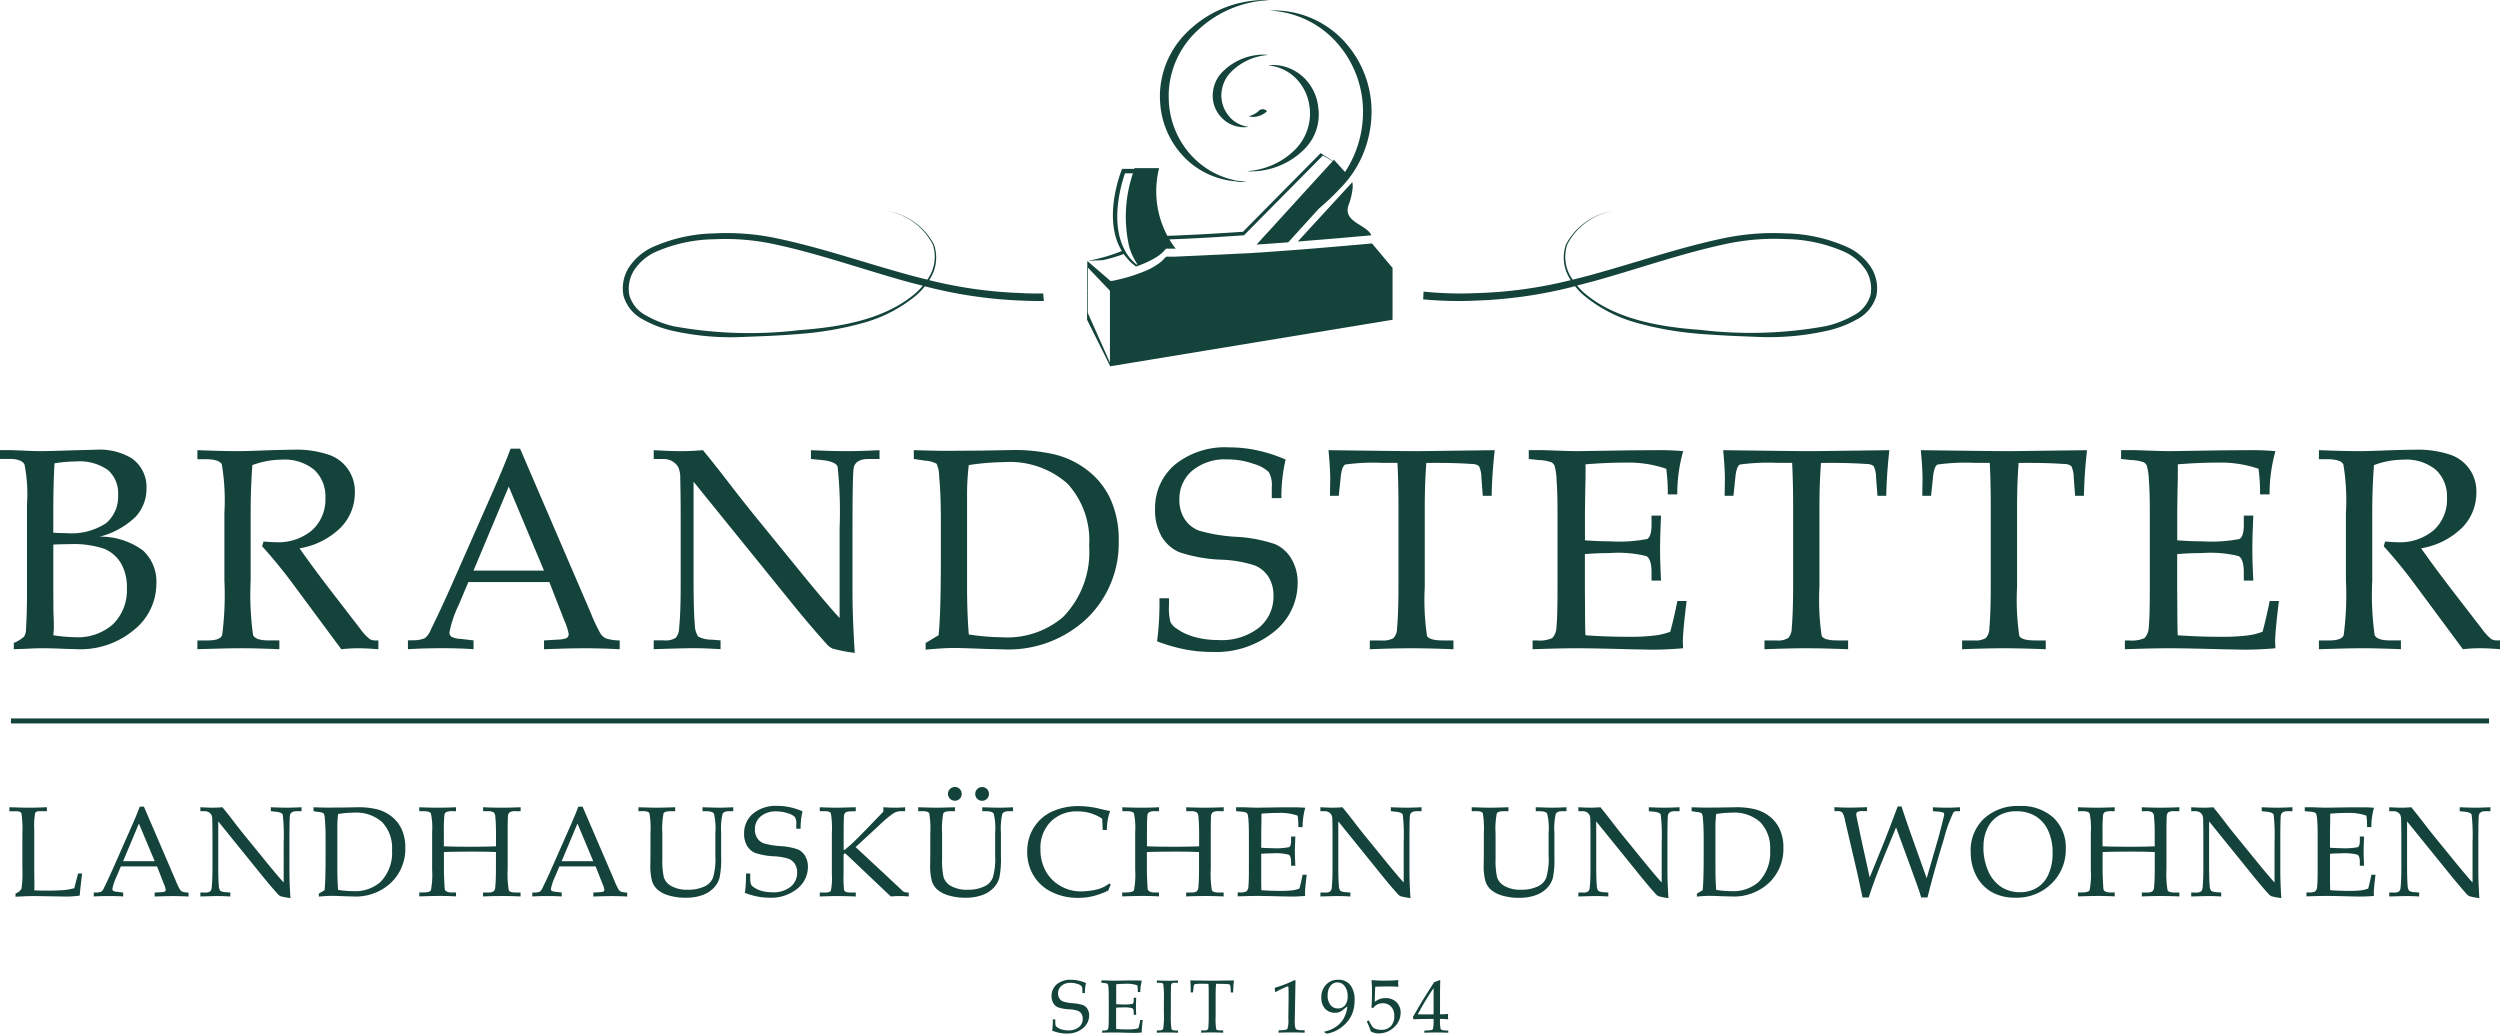<svg xmlns="http://www.w3.org/2000/svg" xmlns:xlink="http://www.w3.org/1999/xlink" width="145.058" height="59.974" viewBox="0 0 145.058 59.974">
  <defs>
    <clipPath id="clip-path">
      <rect id="Rechteck_1973" data-name="Rechteck 1973" width="145.058" height="59.974" fill="#13433a"/>
    </clipPath>
  </defs>
  <g id="Gruppe_3463" data-name="Gruppe 3463" transform="translate(0 0)">
    <g id="Gruppe_3446" data-name="Gruppe 3446" transform="translate(0 0)" clip-path="url(#clip-path)">
      <path id="Pfad_25556" data-name="Pfad 25556" d="M2.2,69.32q.356.019.695.018.684,0,1.07-.036a3.864,3.864,0,0,0,.556-.105l.219-.855h.236q-.09.687-.142,1.285a5.742,5.742,0,0,1-.895.054L2.2,69.652q-.35,0-1.088.04V69.5a.593.593,0,0,0,.344-.272,6.307,6.307,0,0,0,.052-1.153v-2a6.686,6.686,0,0,0-.052-1.216c-.036-.084-.134-.126-.3-.126h-.4V64.5q.866.026,1.15.026c.252,0,.595-.009,1.026-.026v.229H2.492c-.129,0-.21.038-.244.111a4.1,4.1,0,0,0-.051.922V68.08l.011,1.025Z" transform="translate(-0.21 -17.661)" fill="#13433a"/>
      <path id="Pfad_25557" data-name="Pfad 25557" d="M11.162,67.916h-2.1l-.247.586a2.994,2.994,0,0,0-.244.713.144.144,0,0,0,.046.12.544.544,0,0,0,.231.058l.349.04v.229q-.35-.025-.786-.025-.524,0-.921.025v-.229l.11,0a.781.781,0,0,0,.329-.052.537.537,0,0,0,.158-.224q.258-.524.527-1.131l1-2.266q.4-.9.545-1.31H10.4l1.841,4.281a4.169,4.169,0,0,0,.247.526.372.372,0,0,0,.142.127,1.177,1.177,0,0,0,.359.052v.229q-.473-.025-.9-.025-.4,0-1.066.025v-.229l.361-.021a.64.64,0,0,0,.229-.041.12.12,0,0,0,.054-.1,1.457,1.457,0,0,0-.109-.342Zm-1.969-.3h1.833l-.916-2.186Z" transform="translate(-2.05 -17.646)" fill="#13433a"/>
      <path id="Pfad_25558" data-name="Pfad 25558" d="M17.047,65.321v2.514q0,.859.032,1.2a.575.575,0,0,0,.086.314.715.715,0,0,0,.349.082l.234.018v.229q-.4-.025-.718-.025-.222,0-1.02.025v-.229h.261a.5.5,0,0,0,.309-.065.4.4,0,0,0,.091-.259q.04-.4.041-1.088V66.228q0-.51-.012-1.008a.631.631,0,0,0-.056-.289.483.483,0,0,0-.144-.14.489.489,0,0,0-.266-.062H16.01V64.5q.462.025.705.025.263,0,.575-.025.361.44.678.857t.66.839l1.245,1.528q.673.821.971,1.142V66.53a10.965,10.965,0,0,0-.053-1.6q-.052-.136-.42-.173l-.273-.026V64.5q.586.025.91.025t.873-.025v.229H21.6c-.226,0-.355.076-.389.227q-.034.149-.033,1.593v1.641q0,.662.058,1.582a4.089,4.089,0,0,1-.574-.11.468.468,0,0,1-.153-.115q-.4-.448-.847-.993Z" transform="translate(-4.384 -17.661)" fill="#13433a"/>
      <path id="Pfad_25559" data-name="Pfad 25559" d="M25.692,69.312q.059-.563.058-1.972V66.285c0-.431-.014-.8-.044-1.117a.737.737,0,0,0-.067-.316.7.7,0,0,0-.3-.081l-.29-.044V64.5c.4.012.669.019.807.019l.979-.007.8-.015a4.644,4.644,0,0,1,.986.094,2.256,2.256,0,0,1,.916.41,2.006,2.006,0,0,1,.626.77,2.528,2.528,0,0,1,.214,1.072,2.714,2.714,0,0,1-.828,2.033,2.971,2.971,0,0,1-2.163.8l-.447-.011q-.658-.026-.833-.026c-.2,0-.446.015-.749.044v-.174Zm.786-.018a5.975,5.975,0,0,0,.866.073,2.239,2.239,0,0,0,1.582-.524,2.417,2.417,0,0,0,.68-1.855,2.171,2.171,0,0,0-.566-1.619,2.268,2.268,0,0,0-1.657-.557,6.323,6.323,0,0,0-.906.077,6.447,6.447,0,0,0-.044.792v2.38c0,.439.015.85.044,1.233" transform="translate(-6.859 -17.659)" fill="#13433a"/>
      <path id="Pfad_25560" data-name="Pfad 25560" d="M34.931,67.1v1.016c0,.176.006.381.018.617.015.33.027.513.036.548a.21.21,0,0,0,.106.107.587.587,0,0,0,.295.055h.247v.229q-.473-.025-.913-.025t-1.219.025v-.229h.225q.382,0,.451-.129a4.836,4.836,0,0,0,.07-1.184V65.941a4.063,4.063,0,0,0-.071-1.082q-.071-.13-.406-.129H33.5V64.5q.6.025,1.116.025t1.015-.025v.229h-.156a.926.926,0,0,0-.418.055.24.24,0,0,0-.1.178,9.245,9.245,0,0,0-.03.973v.831q.648.026,1.648.025.846,0,1.378-.025v-.71c0-.416-.015-.764-.044-1.046a.3.3,0,0,0-.1-.215.607.607,0,0,0-.342-.065h-.262V64.5q.557.025,1.055.025.538,0,1.121-.025v.229h-.277a.666.666,0,0,0-.358.062.317.317,0,0,0-.1.227q-.016.166-.016,1.043v2.012a5.828,5.828,0,0,0,.063,1.245q.064.13.4.129h.284v.229q-.5-.025-1.037-.025-.611,0-1.139.025v-.229h.251a.652.652,0,0,0,.357-.063.343.343,0,0,0,.1-.239q.039-.376.04-1.093V67.1q-.513-.025-1.309-.025-1.135,0-1.717.025" transform="translate(-9.173 -17.661)" fill="#13433a"/>
      <path id="Pfad_25561" data-name="Pfad 25561" d="M46.2,67.916h-2.1l-.247.586a2.994,2.994,0,0,0-.244.713.144.144,0,0,0,.046.12.544.544,0,0,0,.231.058l.349.04v.229q-.35-.025-.786-.025-.524,0-.921.025v-.229l.11,0a.781.781,0,0,0,.329-.052.537.537,0,0,0,.158-.224q.258-.524.527-1.131l1-2.266q.4-.9.545-1.31h.248l1.841,4.281a4.169,4.169,0,0,0,.247.526.372.372,0,0,0,.142.127,1.177,1.177,0,0,0,.359.052v.229q-.473-.025-.9-.025-.4,0-1.066.025v-.229l.361-.021a.641.641,0,0,0,.229-.041.12.12,0,0,0,.054-.1,1.457,1.457,0,0,0-.109-.342Zm-1.969-.3h1.833l-.916-2.186Z" transform="translate(-11.642 -17.646)" fill="#13433a"/>
      <path id="Pfad_25562" data-name="Pfad 25562" d="M51.013,64.73V64.5q.746.025,1.084.025.356,0,1.048-.025v.229h-.266c-.228,0-.365.044-.411.131a4.887,4.887,0,0,0-.069,1.185v1.426a4.676,4.676,0,0,0,.085,1.088.893.893,0,0,0,.442.516,1.851,1.851,0,0,0,.953.211,2.176,2.176,0,0,0,1.037-.225.93.93,0,0,0,.426-.486,3.839,3.839,0,0,0,.134-1.25V65.956a3.5,3.5,0,0,0-.085-1.089q-.086-.136-.471-.137h-.189V64.5q.754.025.958.025c.221,0,.5-.009.824-.025v.229h-.248q-.29,0-.371.155a3.7,3.7,0,0,0-.083,1.086v1.364a5.47,5.47,0,0,1-.093,1.261,1.41,1.41,0,0,1-.338.587,1.7,1.7,0,0,1-.655.415,2.756,2.756,0,0,1-.962.153,3.314,3.314,0,0,1-1-.136,1.7,1.7,0,0,1-.646-.337,1.152,1.152,0,0,1-.314-.489,3.5,3.5,0,0,1-.1-.984l.007-.691V66a5.261,5.261,0,0,0-.06-1.15c-.04-.082-.168-.124-.384-.124Z" transform="translate(-13.968 -17.661)" fill="#13433a"/>
      <path id="Pfad_25563" data-name="Pfad 25563" d="M62.84,64.717a4.147,4.147,0,0,0-.109,1H62.48V65.43a.686.686,0,0,0-.076-.386.934.934,0,0,0-.4-.217,2.028,2.028,0,0,0-.678-.114,1.335,1.335,0,0,0-.915.294.964.964,0,0,0-.333.756.887.887,0,0,0,.137.5.77.77,0,0,0,.367.3,4.341,4.341,0,0,0,.98.163,3.7,3.7,0,0,1,1.013.193.936.936,0,0,1,.422.386,1.205,1.205,0,0,1,.158.629,1.612,1.612,0,0,1-.611,1.259,2.408,2.408,0,0,1-1.63.528,3.581,3.581,0,0,1-.7-.071,4.393,4.393,0,0,1-.715-.209,7.483,7.483,0,0,0,.062-1.121h.248V68.5a1.507,1.507,0,0,0,.036.436.485.485,0,0,0,.171.179,1.484,1.484,0,0,0,.477.216,2.269,2.269,0,0,0,.6.075,1.577,1.577,0,0,0,1.062-.323,1.041,1.041,0,0,0,.375-.823.914.914,0,0,0-.127-.493.77.77,0,0,0-.357-.3,3.126,3.126,0,0,0-.848-.149,3.968,3.968,0,0,1-1.116-.2,1,1,0,0,1-.462-.413,1.351,1.351,0,0,1-.168-.7,1.474,1.474,0,0,1,.513-1.16,2.071,2.071,0,0,1,1.418-.452,3.523,3.523,0,0,1,.73.078,3.915,3.915,0,0,1,.733.238" transform="translate(-16.277 -17.633)" fill="#13433a"/>
      <path id="Pfad_25564" data-name="Pfad 25564" d="M67.578,66.811l2.481,2.31.225.214a.357.357,0,0,0,.14.092.929.929,0,0,0,.235.021v.229c-.2-.017-.373-.025-.524-.025s-.33.009-.516.025L67.113,67.3c-.085-.08-.137-.12-.156-.12-.052,0-.077.046-.077.142v1.11a5.338,5.338,0,0,0,.033.887q.054.131.4.131h.274v.229q-.594-.025-1.053-.025-.481,0-1.035.025v-.229h.295q.291,0,.349-.107a3.611,3.611,0,0,0,.058-.925V65.981a5.277,5.277,0,0,0-.058-1.126c-.039-.084-.155-.126-.349-.126h-.295V64.5q.667.026.966.026.215,0,1.122-.026v.229l-.289.011a.593.593,0,0,0-.314.068.336.336,0,0,0-.082.224q-.016.168-.017.964v.982h.051q.3-.244.513-.446t.706-.707l1.033-1.07V64.5c.267.017.487.026.662.026s.383-.009.6-.026v.229h-.2a.915.915,0,0,0-.444.1,6.694,6.694,0,0,0-.84.7Z" transform="translate(-17.933 -17.661)" fill="#13433a"/>
      <path id="Pfad_25565" data-name="Pfad 25565" d="M73.365,64.285v-.229q.746.025,1.084.025c.238,0,.587-.009,1.048-.025v.229h-.266c-.228,0-.365.044-.411.131a4.935,4.935,0,0,0-.069,1.186v1.426a4.625,4.625,0,0,0,.086,1.088.893.893,0,0,0,.442.516,1.863,1.863,0,0,0,.954.211,2.175,2.175,0,0,0,1.036-.226.924.924,0,0,0,.426-.486,3.811,3.811,0,0,0,.135-1.249V65.512a3.464,3.464,0,0,0-.086-1.089c-.057-.091-.214-.137-.471-.137h-.189v-.229q.755.025.959.025.332,0,.824-.025v.229h-.249c-.192,0-.317.052-.371.155a3.712,3.712,0,0,0-.082,1.086V66.89a5.521,5.521,0,0,1-.093,1.261,1.409,1.409,0,0,1-.338.587,1.688,1.688,0,0,1-.655.415,2.765,2.765,0,0,1-.961.153,3.314,3.314,0,0,1-1-.137,1.7,1.7,0,0,1-.646-.337,1.146,1.146,0,0,1-.313-.489,3.459,3.459,0,0,1-.1-.983l.007-.691v-1.11a5.294,5.294,0,0,0-.06-1.15c-.04-.082-.168-.124-.384-.124Zm2.125-1.407a.4.4,0,0,1,.4.4.386.386,0,0,1-.117.284.38.38,0,0,1-.28.117.4.4,0,0,1-.4-.4.381.381,0,0,1,.116-.28.386.386,0,0,1,.284-.117m1.579,0a.4.4,0,0,1,0,.8.387.387,0,0,1-.282-.117.4.4,0,0,1,0-.564.386.386,0,0,1,.284-.117" transform="translate(-20.088 -17.217)" fill="#13433a"/>
      <path id="Pfad_25566" data-name="Pfad 25566" d="M86.454,65.787l-.029-.648a2.524,2.524,0,0,0-.678-.32,2.558,2.558,0,0,0-.741-.105,2.113,2.113,0,0,0-1.573.6,2.169,2.169,0,0,0-.591,1.6,2.574,2.574,0,0,0,.3,1.252,2.221,2.221,0,0,0,.853.869,2.3,2.3,0,0,0,1.168.32,4.151,4.151,0,0,0,.964-.113,1.976,1.976,0,0,0,.717-.349l.076.073c-.051.111-.1.224-.142.338a4.281,4.281,0,0,1-.857.319,3.594,3.594,0,0,1-.868.107,3.414,3.414,0,0,1-1.573-.346,2.5,2.5,0,0,1-1.042-.955,2.632,2.632,0,0,1-.364-1.377,2.592,2.592,0,0,1,.367-1.373,2.456,2.456,0,0,1,1.038-.939,3.684,3.684,0,0,1,1.65-.333,5.157,5.157,0,0,1,1.2.167c.228.054.413.093.556.12a3.232,3.232,0,0,0-.189,1.1Z" transform="translate(-22.472 -17.634)" fill="#13433a"/>
      <path id="Pfad_25567" data-name="Pfad 25567" d="M91.1,67.1v1.016c0,.176.005.381.017.617.015.33.027.513.036.548a.21.21,0,0,0,.106.107.587.587,0,0,0,.295.055h.247v.229q-.473-.025-.913-.025t-1.219.025v-.229H89.9q.382,0,.451-.129a4.836,4.836,0,0,0,.07-1.184V65.941a4.062,4.062,0,0,0-.071-1.082c-.048-.086-.182-.129-.406-.129h-.269V64.5q.6.025,1.116.025t1.015-.025v.229H91.65a.926.926,0,0,0-.418.055.246.246,0,0,0-.1.178c-.018.134-.028.458-.028.973v.831q.647.026,1.647.025.847,0,1.38-.025v-.71a10.459,10.459,0,0,0-.044-1.046.3.3,0,0,0-.1-.215.61.61,0,0,0-.342-.065h-.262V64.5q.556.025,1.054.025.538,0,1.121-.025v.229h-.277a.666.666,0,0,0-.358.062.317.317,0,0,0-.1.227q-.016.166-.016,1.043v2.012a5.883,5.883,0,0,0,.063,1.245c.043.086.175.129.4.129h.284v.229q-.5-.025-1.036-.025-.612,0-1.139.025v-.229h.251a.649.649,0,0,0,.356-.063.346.346,0,0,0,.1-.239c.025-.251.04-.614.04-1.093V67.1q-.514-.025-1.31-.025-1.135,0-1.717.025" transform="translate(-24.554 -17.661)" fill="#13433a"/>
      <path id="Pfad_25568" data-name="Pfad 25568" d="M100.222,67.2V68.1l0,.513q0,.481.011.7c.355.026.734.04,1.14.04a5.439,5.439,0,0,0,.685-.036,1.7,1.7,0,0,0,.38-.1c.06-.213.122-.48.185-.8h.24q-.1.8-.1,1.065l.007.164q-.418.036-.821.036l-.572-.011q-.946-.025-1.389-.025-.426,0-1.131.025v-.229h.113a.8.8,0,0,0,.4-.062.435.435,0,0,0,.109-.291c.018-.153.028-.489.028-1.011v-2q0-.491-.024-.8a1.686,1.686,0,0,0-.051-.373.2.2,0,0,0-.078-.092.968.968,0,0,0-.312-.058l-.28-.03V64.5h.393l.386.013c.216.009.378.012.49.012l1.4-.021.662,0q.338,0,.683.025a4.081,4.081,0,0,0-.152,1.124h-.248a4.554,4.554,0,0,0-.04-.665,3.038,3.038,0,0,0-1.055-.16q-.5,0-1.044.043c0,.228,0,.455-.007.683l-.007.558v.738q.361.025.637.025a3.884,3.884,0,0,0,.98-.06c.076-.04.115-.164.115-.373V66.2h.248q-.026.549-.027.877c0,.23.009.5.027.815h-.248v-.211c0-.233-.046-.375-.137-.428a3.068,3.068,0,0,0-.961-.078q-.306,0-.633.025" transform="translate(-27.042 -17.661)" fill="#13433a"/>
      <path id="Pfad_25569" data-name="Pfad 25569" d="M106.539,65.321v2.514q0,.859.033,1.2a.562.562,0,0,0,.086.314.715.715,0,0,0,.349.082l.233.018v.229c-.264-.017-.5-.025-.717-.025q-.222,0-1.021.025v-.229h.262a.5.5,0,0,0,.309-.065.392.392,0,0,0,.091-.259q.04-.4.041-1.088V66.228q0-.51-.011-1.008a.638.638,0,0,0-.057-.289.474.474,0,0,0-.144-.14.488.488,0,0,0-.265-.062H105.5V64.5q.462.025.706.025.261,0,.574-.025.361.44.679.857t.66.839l1.244,1.528q.673.821.971,1.142V66.53a10.963,10.963,0,0,0-.053-1.6q-.052-.136-.42-.173l-.273-.026V64.5q.586.025.91.025t.873-.025v.229h-.28c-.226,0-.356.076-.39.227q-.032.149-.033,1.593v1.641q0,.662.058,1.582a4.088,4.088,0,0,1-.574-.11.452.452,0,0,1-.153-.115q-.405-.448-.847-.993Z" transform="translate(-28.887 -17.661)" fill="#13433a"/>
      <path id="Pfad_25570" data-name="Pfad 25570" d="M117.59,64.73V64.5q.746.025,1.083.025.357,0,1.048-.025v.229h-.266c-.228,0-.365.044-.41.131a4.824,4.824,0,0,0-.07,1.185v1.426a4.626,4.626,0,0,0,.086,1.088.89.89,0,0,0,.442.516,1.849,1.849,0,0,0,.953.211,2.181,2.181,0,0,0,1.037-.225.93.93,0,0,0,.426-.486,3.839,3.839,0,0,0,.134-1.25V65.956a3.463,3.463,0,0,0-.086-1.089q-.086-.136-.471-.137h-.19V64.5q.755.025.959.025c.221,0,.5-.009.824-.025v.229h-.248q-.29,0-.371.155a3.7,3.7,0,0,0-.083,1.086v1.364A5.514,5.514,0,0,1,122.3,68.6a1.426,1.426,0,0,1-.338.587,1.7,1.7,0,0,1-.656.415,2.751,2.751,0,0,1-.961.153,3.316,3.316,0,0,1-1-.136,1.708,1.708,0,0,1-.646-.337,1.151,1.151,0,0,1-.313-.489,3.492,3.492,0,0,1-.1-.984l.008-.691V66a5.261,5.261,0,0,0-.06-1.15c-.041-.082-.168-.124-.384-.124Z" transform="translate(-32.197 -17.661)" fill="#13433a"/>
      <path id="Pfad_25571" data-name="Pfad 25571" d="M127.148,65.321v2.514q0,.859.033,1.2a.577.577,0,0,0,.086.314.722.722,0,0,0,.35.082l.233.018v.229c-.264-.017-.5-.025-.717-.025q-.223,0-1.021.025v-.229h.262a.494.494,0,0,0,.309-.065.391.391,0,0,0,.092-.259q.04-.4.04-1.088V66.228q0-.51-.011-1.008a.629.629,0,0,0-.057-.289.474.474,0,0,0-.144-.14.488.488,0,0,0-.265-.062h-.226V64.5q.462.025.706.025.261,0,.574-.025.361.44.679.857t.66.839l1.245,1.528q.672.821.97,1.142V66.53a10.969,10.969,0,0,0-.053-1.6q-.052-.136-.42-.173l-.273-.026V64.5q.586.025.91.025t.873-.025v.229h-.28c-.226,0-.356.076-.39.227q-.033.149-.033,1.593v1.641q0,.662.058,1.582a4.087,4.087,0,0,1-.574-.11.451.451,0,0,1-.153-.115q-.405-.448-.847-.993Z" transform="translate(-34.53 -17.661)" fill="#13433a"/>
      <path id="Pfad_25572" data-name="Pfad 25572" d="M135.8,69.312q.058-.563.058-1.972V66.285c0-.431-.015-.8-.044-1.117a.737.737,0,0,0-.067-.316.7.7,0,0,0-.3-.081l-.291-.044V64.5q.6.019.808.019l.979-.007.8-.015a4.642,4.642,0,0,1,.985.094,2.258,2.258,0,0,1,.917.41,2,2,0,0,1,.625.77,2.518,2.518,0,0,1,.214,1.072,2.716,2.716,0,0,1-.827,2.033,2.971,2.971,0,0,1-2.163.8l-.447-.011q-.659-.026-.834-.026c-.2,0-.446.015-.749.044v-.174Zm.786-.018a5.966,5.966,0,0,0,.865.073,2.24,2.24,0,0,0,1.583-.524,2.417,2.417,0,0,0,.68-1.855,2.171,2.171,0,0,0-.566-1.619,2.269,2.269,0,0,0-1.657-.557,6.306,6.306,0,0,0-.906.077,6.3,6.3,0,0,0-.044.792v2.38c0,.439.015.85.044,1.233" transform="translate(-37.005 -17.659)" fill="#13433a"/>
      <path id="Pfad_25573" data-name="Pfad 25573" d="M148.615,68.554l.846-2.081q.215-.536.78-2.037h.222q.215.672.58,1.7l.879,2.466.666-2.3q.095-.33.328-1.273a.564.564,0,0,0,.021-.138.107.107,0,0,0-.054-.1.868.868,0,0,0-.269-.054l-.331-.025v-.229c.341.017.609.025.8.025s.466-.009.773-.025v.229h-.19a.262.262,0,0,0-.185.058,8.058,8.058,0,0,0-.553,1.527q-.576,1.878-.959,3.421H151.6c-.043-.163-.08-.284-.109-.365q-.161-.468-.745-2.066l-.6-1.637-.68,1.648q-.612,1.477-.906,2.42H148.2l-.193-.9q-.081-.4-.187-.844l-.635-2.721a1.275,1.275,0,0,0-.163-.473.444.444,0,0,0-.3-.073h-.153v-.229q.521.025.9.025c.244,0,.576-.009.992-.025v.229h-.229a.751.751,0,0,0-.322.044.154.154,0,0,0-.074.142.608.608,0,0,0,.017.134l.252,1.208Z" transform="translate(-40.13 -17.643)" fill="#13433a"/>
      <path id="Pfad_25574" data-name="Pfad 25574" d="M157.457,67.06a2.533,2.533,0,0,1,.772-1.927,2.867,2.867,0,0,1,2.057-.731,2.756,2.756,0,0,1,1.975.678,2.37,2.37,0,0,1,.715,1.8,2.722,2.722,0,0,1-.831,2.026,2.862,2.862,0,0,1-2.092.815,2.744,2.744,0,0,1-1.362-.32,2.289,2.289,0,0,1-.9-.935,2.933,2.933,0,0,1-.331-1.409m.739-.3a3.376,3.376,0,0,0,.282,1.431,2.1,2.1,0,0,0,.756.914,1.96,1.96,0,0,0,1.081.3,1.849,1.849,0,0,0,.986-.258,1.739,1.739,0,0,0,.664-.771,2.9,2.9,0,0,0,.242-1.248,2.975,2.975,0,0,0-.267-1.319,1.882,1.882,0,0,0-.733-.823,2.121,2.121,0,0,0-1.1-.277,1.97,1.97,0,0,0-1.005.244,1.678,1.678,0,0,0-.662.715,2.36,2.36,0,0,0-.24,1.089" transform="translate(-43.113 -17.634)" fill="#13433a"/>
      <path id="Pfad_25575" data-name="Pfad 25575" d="M167.461,67.1v1.016c0,.176.006.381.018.617.015.33.027.513.036.548a.21.21,0,0,0,.106.107.588.588,0,0,0,.295.055h.247v.229q-.474-.025-.914-.025c-.284,0-.689.009-1.218.025v-.229h.225c.255,0,.4-.043.451-.129a4.837,4.837,0,0,0,.07-1.184V65.941a4.1,4.1,0,0,0-.071-1.082c-.047-.086-.183-.129-.406-.129h-.269V64.5q.6.025,1.116.025t1.015-.025v.229h-.156a.926.926,0,0,0-.418.055.243.243,0,0,0-.1.178,9.242,9.242,0,0,0-.03.973v.831q.648.026,1.648.025.846,0,1.378-.025v-.71a10.24,10.24,0,0,0-.044-1.046.293.293,0,0,0-.1-.215.608.608,0,0,0-.342-.065h-.262V64.5q.557.025,1.055.025.538,0,1.121-.025v.229h-.277a.664.664,0,0,0-.358.062.314.314,0,0,0-.094.227q-.017.166-.017,1.043v2.012a5.8,5.8,0,0,0,.064,1.245c.043.086.175.129.4.129h.284v.229c-.335-.017-.681-.025-1.037-.025q-.611,0-1.139.025v-.229h.251a.652.652,0,0,0,.357-.063.34.34,0,0,0,.1-.239q.04-.376.041-1.093V67.1q-.513-.025-1.309-.025-1.136,0-1.717.025" transform="translate(-45.461 -17.661)" fill="#13433a"/>
      <path id="Pfad_25576" data-name="Pfad 25576" d="M176.117,65.321v2.514q0,.859.033,1.2a.564.564,0,0,0,.086.314.715.715,0,0,0,.349.082l.234.018v.229c-.265-.017-.5-.025-.717-.025-.149,0-.489.009-1.022.025v-.229h.263a.492.492,0,0,0,.308-.065.391.391,0,0,0,.092-.259q.039-.4.04-1.088V66.228q0-.51-.011-1.008a.629.629,0,0,0-.057-.289.463.463,0,0,0-.143-.14.489.489,0,0,0-.266-.062h-.226V64.5q.462.025.707.025c.174,0,.366-.009.574-.025q.361.44.678.857t.66.839l1.245,1.528q.672.821.97,1.142V66.53a11.152,11.152,0,0,0-.052-1.6c-.036-.091-.175-.148-.42-.173l-.273-.026V64.5q.586.025.909.025c.227,0,.517-.009.874-.025v.229h-.281c-.224,0-.354.076-.389.227q-.033.149-.033,1.593v1.641q0,.662.057,1.582a4.115,4.115,0,0,1-.574-.11.449.449,0,0,1-.152-.115q-.405-.448-.848-.993Z" transform="translate(-47.938 -17.661)" fill="#13433a"/>
      <path id="Pfad_25577" data-name="Pfad 25577" d="M185.618,67.2V68.1l0,.513q0,.481.011.7.532.039,1.14.04a5.439,5.439,0,0,0,.685-.036,1.683,1.683,0,0,0,.379-.1c.061-.213.123-.48.186-.8h.24q-.1.8-.1,1.065l.007.164c-.278.024-.553.036-.821.036l-.572-.011q-.946-.025-1.39-.025c-.283,0-.661.009-1.131.025v-.229h.112a.8.8,0,0,0,.4-.062.432.432,0,0,0,.109-.291c.019-.153.028-.489.028-1.011v-2q0-.491-.025-.8a1.6,1.6,0,0,0-.051-.373.2.2,0,0,0-.078-.092.975.975,0,0,0-.313-.058l-.28-.03V64.5h.393l.386.013c.216.009.38.012.491.012l1.4-.021.662,0c.227,0,.454.007.684.025a4.057,4.057,0,0,0-.152,1.124h-.248a4.553,4.553,0,0,0-.04-.665,3.038,3.038,0,0,0-1.055-.16q-.5,0-1.044.043c0,.228,0,.455-.007.683l-.007.558v.738q.361.025.637.025a3.879,3.879,0,0,0,.98-.06c.076-.04.115-.164.115-.373V66.2h.247c-.017.366-.026.658-.026.877s.009.5.026.815h-.247v-.211c0-.233-.046-.375-.137-.428a3.073,3.073,0,0,0-.962-.078q-.305,0-.633.025" transform="translate(-50.424 -17.661)" fill="#13433a"/>
      <path id="Pfad_25578" data-name="Pfad 25578" d="M191.935,65.321v2.514q0,.859.033,1.2a.575.575,0,0,0,.086.314.715.715,0,0,0,.349.082l.234.018v.229q-.4-.025-.718-.025c-.149,0-.488.009-1.02.025v-.229h.262a.5.5,0,0,0,.309-.065.4.4,0,0,0,.091-.259q.04-.4.041-1.088V66.228q0-.51-.012-1.008a.64.64,0,0,0-.056-.289.474.474,0,0,0-.144-.14.489.489,0,0,0-.266-.062H190.9V64.5q.461.025.705.025.263,0,.575-.025.359.44.678.857t.66.839l1.245,1.528q.673.821.971,1.142V66.53a10.965,10.965,0,0,0-.053-1.6q-.052-.136-.42-.173l-.272-.026V64.5q.585.025.91.025t.872-.025v.229h-.28c-.225,0-.355.076-.389.227q-.032.149-.032,1.593v1.641q0,.662.058,1.582a4.112,4.112,0,0,1-.575-.11.466.466,0,0,1-.152-.115q-.4-.448-.847-.993Z" transform="translate(-52.269 -17.661)" fill="#13433a"/>
      <path id="Pfad_25579" data-name="Pfad 25579" d="M139.713,20.149a3.289,3.289,0,0,0-1.343-1.176,9.15,9.15,0,0,0-3.623-.816,13.991,13.991,0,0,0-3.714.305c-2.411.513-4.709,1.3-7.034,1.953q-.8.23-1.609.427a2.249,2.249,0,0,1-.319-2.033,3.677,3.677,0,0,1,2.687-1.956A3.75,3.75,0,0,0,122,18.793a2.3,2.3,0,0,0,.277,2.076,25.436,25.436,0,0,1-5.433.752,21.452,21.452,0,0,1-3.109-.085c-.01.15-.011.3-.027.449a22.367,22.367,0,0,0,3.163.068,26.267,26.267,0,0,0,5.653-.831,3.873,3.873,0,0,0,.471.5,8.264,8.264,0,0,0,3.161,1.64,19.151,19.151,0,0,0,3.635.626c1.232.1,2.456.142,3.692.188a15.437,15.437,0,0,0,3.7-.378,6.251,6.251,0,0,0,1.725-.667,2.226,2.226,0,0,0,1.1-1.354,2.258,2.258,0,0,0-.3-1.634m-.037,1.577a1.938,1.938,0,0,1-.956,1.18,5.979,5.979,0,0,1-1.622.635,24.472,24.472,0,0,1-7.276.223c-2.4-.172-4.957-.62-6.727-2.118a3.9,3.9,0,0,1-.446-.457c.5-.128,1-.259,1.492-.4,2.341-.672,4.624-1.465,6.988-1.979a13.411,13.411,0,0,1,3.6-.317,8.774,8.774,0,0,1,3.454.75,3,3,0,0,1,1.219,1.049,2.031,2.031,0,0,1,.274,1.437" transform="translate(-31.135 -4.615)" fill="#13433a"/>
      <path id="Pfad_25580" data-name="Pfad 25580" d="M72.97,21.62a25.41,25.41,0,0,1-5.432-.752,2.3,2.3,0,0,0,.275-2.075,3.745,3.745,0,0,0-2.753-1.941,3.685,3.685,0,0,1,2.69,1.956,2.254,2.254,0,0,1-.321,2.031q-.809-.195-1.608-.425c-2.328-.656-4.623-1.44-7.035-1.953a14,14,0,0,0-3.716-.305,9.143,9.143,0,0,0-3.622.816,3.3,3.3,0,0,0-1.343,1.176,2.26,2.26,0,0,0-.3,1.633,2.219,2.219,0,0,0,1.1,1.354,6.269,6.269,0,0,0,1.723.667,15.465,15.465,0,0,0,3.7.378c1.236-.046,2.459-.084,3.692-.189a19.093,19.093,0,0,0,3.635-.625,8.272,8.272,0,0,0,3.162-1.64,3.877,3.877,0,0,0,.471-.5,26.24,26.24,0,0,0,5.654.831c.414.019.832.025,1.252.023-.017-.145-.025-.291-.036-.437-.4,0-.8,0-1.191-.018m-6.247.026c-1.77,1.5-4.322,1.945-6.725,2.118a24.466,24.466,0,0,1-7.276-.223,5.9,5.9,0,0,1-1.622-.635,1.923,1.923,0,0,1-.957-1.179,2.013,2.013,0,0,1,.277-1.437,2.961,2.961,0,0,1,1.216-1.049,8.75,8.75,0,0,1,3.454-.75,13.437,13.437,0,0,1,3.6.317c2.367.515,4.648,1.308,6.987,1.979.491.145.992.277,1.493.4a3.9,3.9,0,0,1-.447.457" transform="translate(-13.625 -4.614)" fill="#13433a"/>
      <path id="Pfad_25581" data-name="Pfad 25581" d="M97.9,8A1.873,1.873,0,0,1,97.4,6.668a1.992,1.992,0,0,1,.041-.32,1.929,1.929,0,0,1,.536-.994c.067-.066.137-.13.21-.191a3.368,3.368,0,0,1,1.927-.777c-.07-.006-.137-.021-.206-.022a3.375,3.375,0,0,0-2.225.8c-.073.061-.142.125-.21.191a1.92,1.92,0,0,0-.539,1.023A1.833,1.833,0,0,0,97.392,8c.034.038.069.073.1.1a1.8,1.8,0,0,0,1.2.478,1.843,1.843,0,0,0,.3-.022A1.791,1.791,0,0,1,98,8.108q-.052-.048-.1-.1" transform="translate(-26.532 -1.195)" fill="#13433a"/>
      <path id="Pfad_25582" data-name="Pfad 25582" d="M94.5,9.019a5,5,0,0,1-1.309-3.232c0-.118-.009-.237-.005-.357a5.213,5.213,0,0,1,1.548-3.542c.13-.127.264-.249.4-.365A6.431,6.431,0,0,1,99.025.011c-.054,0-.107-.009-.16-.01A6.429,6.429,0,0,0,94.63,1.523q-.208.174-.4.366A5.214,5.214,0,0,0,92.679,5.43a5.333,5.333,0,0,0,.012.539,5,5,0,0,0,1.3,3.049c.091.1.183.192.278.28a4.72,4.72,0,0,0,2.789,1.223c.007-.017.013-.034.02-.052a4.726,4.726,0,0,1-2.3-1.172q-.143-.131-.279-.279" transform="translate(-25.375 0)" fill="#13433a"/>
      <path id="Pfad_25583" data-name="Pfad 25583" d="M99.432,14.49l-.012.025c.05,0,.1-.009.149-.011-.045,0-.092-.01-.137-.015" transform="translate(-27.222 -3.968)" fill="#13433a"/>
      <path id="Pfad_25584" data-name="Pfad 25584" d="M100.779,8.89c.016-.013.031-.028.047-.043a.375.375,0,0,0-.025-.034.327.327,0,0,0-.448.006.986.986,0,0,1-.078.071,1.2,1.2,0,0,1-.516.24,1.192,1.192,0,0,0,.229.045,1.2,1.2,0,0,0,.792-.285" transform="translate(-27.315 -2.39)" fill="#13433a"/>
      <path id="Pfad_25585" data-name="Pfad 25585" d="M99.228,14.5l.011-.025a4.878,4.878,0,0,1-.5-.053c-.007.017-.012.034-.02.051.121.012.242.037.364.038.05,0,.1-.01.149-.011" transform="translate(-27.029 -3.948)" fill="#13433a"/>
      <path id="Pfad_25586" data-name="Pfad 25586" d="M103.777,7.71a2.816,2.816,0,0,0-.721-1.659c-.05-.054-.1-.107-.158-.158a2.619,2.619,0,0,0-1.743-.7,2.71,2.71,0,0,0-.3.022,2.612,2.612,0,0,1,1.536.676c.054.05.107.1.158.157a2.813,2.813,0,0,1,.688,1.4,3.027,3.027,0,0,1,.055.643,2.98,2.98,0,0,1-.882,2.028c-.089.087-.178.169-.269.245h0a4.281,4.281,0,0,1-1.757.875,4.34,4.34,0,0,1-.475.091c-.068.009-.137.01-.2.015l-.069.005c.022,0,.043.006.065.007.048,0,.094.014.143.015.025,0,.049-.005.075-.005a4.423,4.423,0,0,0,2.726-1h0q.136-.114.269-.245a2.832,2.832,0,0,0,.86-2.412" transform="translate(-27.281 -1.423)" fill="#13433a"/>
      <path id="Pfad_25587" data-name="Pfad 25587" d="M103.191,19.119a.125.125,0,0,0,.015-.013l-.041,0-.009.009h.035" transform="translate(-28.245 -5.232)" fill="#13433a"/>
      <path id="Pfad_25588" data-name="Pfad 25588" d="M106.647,15.868a3.889,3.889,0,0,0,.207-.8,1.511,1.511,0,0,0,.007-.516l-2.372,2.582-.193.211-.329.359-.15.163-.122.132.29-.023.233-.019c1.3-.1,2.411-.2,3.086-.26l.126-.011.087-.008.443-.04c-.255-.63-1.685-.753-1.313-1.776" transform="translate(-28.392 -3.986)" fill="#13433a"/>
      <path id="Pfad_25589" data-name="Pfad 25589" d="M91.345,21.7l.011.01.031-.012Z" transform="translate(-25.011 -5.943)" fill="#13433a"/>
      <path id="Pfad_25590" data-name="Pfad 25590" d="M101.815,2.647c-.106-.115-.217-.226-.332-.332a5.562,5.562,0,0,0-3.7-1.481c-.113,0-.226.005-.338.01a5.555,5.555,0,0,1,3.537,1.471c.114.105.224.216.331.332a6.018,6.018,0,0,1,1.568,4.3,6.341,6.341,0,0,1-.161,1.212,6.237,6.237,0,0,1-.879,2.049L101.2,9.5l-.065.071-.707-.458L97.73,11.843l-.351.356-1.46,1.479c-.606.04-1.216.079-1.812.113l-.7.039c-.662.034-1.3.063-1.874.082a5.5,5.5,0,0,1-.478-3.929H89.632s-.007.017-.017.046h-.709s-1.188,2.829-.016,4.765a10,10,0,0,1-1.971.57l.882-.041A9.781,9.781,0,0,0,89,14.97a3.094,3.094,0,0,0,.23.283c.025.027.044.057.069.083a3.13,3.13,0,0,0,.407.354l.036-.005.107-.038c.049-.017.1-.037.147-.056.073-.028.145-.057.217-.089a5.089,5.089,0,0,0,.481-.235c.053-.03.107-.06.158-.091a2.256,2.256,0,0,0,.607-.52h.362l.194,0a5.382,5.382,0,0,1-.366-.538c.48-.015,1-.038,1.542-.066l.723-.039c.68-.039,1.383-.084,2.08-.133h.012L96,13.864l.2-.206,1.28-1.295.352-.356L100.56,9.25l.558.335-2.826,3.1-.335.369-.465.511-.2.215-.582.639.237-.016h.022c.421-.029.839-.059,1.25-.089l.328-.025.158-.174.008-.009.057-.063.329-.361.038-.043.193-.212.98-1.077.188-.168a12.76,12.76,0,0,0,1.014-.975l.009-.009a6.2,6.2,0,0,0,1.594-2.674,6.352,6.352,0,0,0,.261-1.581,6.016,6.016,0,0,0-1.568-4.3M89.747,15.581a2.586,2.586,0,0,1-.264-.254c-.027-.028-.06-.052-.085-.081a2.822,2.822,0,0,1-.245-.335c-.038-.061-.07-.124-.1-.187-.972-1.81.023-4.438.023-4.438h.46a7.852,7.852,0,0,0-.208,4.3c.023.073.048.145.075.216a3.815,3.815,0,0,0,.195.431c.015.028.028.056.044.084.048.087.1.171.159.254l-.048.007" transform="translate(-23.799 -0.229)" fill="#13433a"/>
      <path id="Pfad_25591" data-name="Pfad 25591" d="M86.905,23.19l-.041.007v.459l.041-.007Z" transform="translate(-23.784 -6.35)" fill="#13433a"/>
      <path id="Pfad_25592" data-name="Pfad 25592" d="M100.767,20.165l.012.013.109-.006-.013-.015-.107.007" transform="translate(-27.591 -5.52)" fill="#13433a"/>
      <path id="Pfad_25593" data-name="Pfad 25593" d="M91.4,21.687l.134-.007-.032-.034c-.033.015-.068.026-.1.041" transform="translate(-25.026 -5.927)" fill="#13433a"/>
      <path id="Pfad_25594" data-name="Pfad 25594" d="M104.576,20.862l-.368-.438-.815-.971-.229.02-.2.018c-.5.045-1.4.125-2.5.216l-.078.007-.28.023-.467.038-.1.008-.114.009c-.432.034-.883.068-1.343.1l-.34.025-.669.047.013.015-.11.005-.011-.013-.662.044-3.541.167-.368.017-.121.006-.1.005-.184.009H91.9l-.262,0h-.19c-.006.007-.015.014-.021.021s-.04.038-.057.058-.02.02-.029.029a1.859,1.859,0,0,1-.168.17,3.763,3.763,0,0,1-.908.542c.011.012-.1.041-.1.041l-.031.012a10.027,10.027,0,0,1-1.8.53l-.117.006-1.345-1.16v1.7l.041-.007V20.86l1.054,1.107.219.229v.193l0,3.977L86.9,23.483v-.857l-.041.007V23.88l1.345,2.7,16.38-2.7V20.861Z" transform="translate(-23.784 -5.327)" fill="#13433a"/>
      <path id="Pfad_25595" data-name="Pfad 25595" d="M5.787,40.978a4.136,4.136,0,0,1,2.516.808,2.456,2.456,0,0,1,.77,1.922A3.438,3.438,0,0,1,7.78,46.384a4.838,4.838,0,0,1-3.292,1.125l-.641-.018q-.813-.038-1.373-.038-.405,0-1,.033L.8,47.509v-.365a1.88,1.88,0,0,0,.6-.373.83.83,0,0,0,.11-.431q.057-.966.057-2.2V39.085a8.89,8.89,0,0,0-.146-2.3q-.179-.317-.869-.317H0V35.96H.673l.747.028c.389.02.695.028.916.028q.512,0,2.022-.051l1.185-.03a3.618,3.618,0,0,1,2.086.489A2.025,2.025,0,0,1,8.5,38.176a2.4,2.4,0,0,1-.613,1.63,4.633,4.633,0,0,1-2.1,1.173m-2.695-.229c.27.015.519.024.747.024A3.673,3.673,0,0,0,6.152,40.2a2.015,2.015,0,0,0,.7-1.651,1.779,1.779,0,0,0-.585-1.433,2.849,2.849,0,0,0-1.867-.5,7.912,7.912,0,0,0-1.234.106q-.072.99-.073,2.995Zm0,5.949a8.725,8.725,0,0,0,1.25.113,3.071,3.071,0,0,0,2.229-.766,2.77,2.77,0,0,0,.791-2.083,2.741,2.741,0,0,0-.349-1.449,2.039,2.039,0,0,0-.977-.836,5.593,5.593,0,0,0-2.009-.264c-.276,0-.587.007-.933.024V44.32L3.1,45.342q.025.552.025.845a4.683,4.683,0,0,1-.033.511" transform="translate(0 -9.84)" fill="#13433a"/>
      <path id="Pfad_25596" data-name="Pfad 25596" d="M21.693,41.649q.8,1.145,1.972,2.662l1.558,2.021a2.886,2.886,0,0,0,.552.593A.6.6,0,0,0,26.06,47h.211v.511c-.45-.037-.842-.057-1.177-.057a9.032,9.032,0,0,0-.974.057L21.246,43.63q-.8-1.073-1.72-2.094l.081-.276q.471.04.7.041a3.036,3.036,0,0,0,2.123-.7,2.4,2.4,0,0,0,.767-1.866,2.1,2.1,0,0,0-.649-1.636,2.7,2.7,0,0,0-1.875-.588,4.942,4.942,0,0,0-1.712.316q-.1,1.292-.1,2.76v3.921A17.129,17.129,0,0,0,19,46.686c.091.208.39.312.893.312h.633v.511q-1.347-.056-2.232-.057-.7,0-2.524.057V47h.609q.7,0,.828-.3a18.352,18.352,0,0,0,.13-3.2v-3.9a12.627,12.627,0,0,0-.15-2.817q-.15-.3-.978-.3h-.438V35.96q1.51.057,2.3.057.536,0,1.542-.041,1.168-.04,1.68-.041a5.9,5.9,0,0,1,2.131.3,2.229,2.229,0,0,1,1.481,2.2,2.869,2.869,0,0,1-.824,2.021,4.413,4.413,0,0,1-2.391,1.2" transform="translate(-4.317 -9.84)" fill="#13433a"/>
      <path id="Pfad_25597" data-name="Pfad 25597" d="M40.8,43.589H36.1l-.55,1.306a6.64,6.64,0,0,0-.544,1.591.322.322,0,0,0,.1.267,1.2,1.2,0,0,0,.516.13l.779.089v.511q-.779-.056-1.753-.057-1.169,0-2.054.057v-.511l.243-.008a1.763,1.763,0,0,0,.735-.118,1.168,1.168,0,0,0,.353-.5Q34.5,45.18,35.1,43.825l2.232-5.057q.892-2.012,1.217-2.921h.552L43.212,45.4a9.375,9.375,0,0,0,.553,1.173.814.814,0,0,0,.317.284,2.615,2.615,0,0,0,.8.118v.511q-1.056-.056-2.013-.057-.893,0-2.378.057v-.511l.8-.048a1.485,1.485,0,0,0,.511-.089.272.272,0,0,0,.122-.228,3.244,3.244,0,0,0-.244-.763ZM36.4,42.923h4.089l-2.044-4.876Z" transform="translate(-8.925 -9.815)" fill="#13433a"/>
      <path id="Pfad_25598" data-name="Pfad 25598" d="M54.544,37.8v5.611q0,1.916.073,2.671a1.284,1.284,0,0,0,.192.7,1.62,1.62,0,0,0,.779.182l.522.041v.511q-.887-.057-1.6-.057-.5,0-2.278.057v-.511h.585a1.106,1.106,0,0,0,.69-.146.892.892,0,0,0,.2-.576q.089-.894.089-2.427V39.825q0-1.136-.025-2.248a1.422,1.422,0,0,0-.126-.645,1.041,1.041,0,0,0-.321-.312,1.076,1.076,0,0,0-.592-.138h-.5V35.97q1.032.057,1.575.057.585,0,1.282-.057.8.981,1.513,1.911t1.473,1.871l2.776,3.409q1.5,1.834,2.167,2.549V40.5a24.946,24.946,0,0,0-.116-3.575q-.12-.3-.938-.386l-.609-.057V35.97q1.307.057,2.03.057.755,0,1.948-.057v.511h-.625q-.756,0-.869.5-.073.333-.073,3.555V44.2q0,1.477.13,3.531a8.912,8.912,0,0,1-1.282-.248,1,1,0,0,1-.341-.256q-.9-1-1.892-2.216Z" transform="translate(-14.301 -9.849)" fill="#13433a"/>
      <path id="Pfad_25599" data-name="Pfad 25599" d="M74.453,46.7q.13-1.259.13-4.4V39.951q0-1.444-.1-2.491a1.654,1.654,0,0,0-.15-.707,1.545,1.545,0,0,0-.67-.179l-.649-.1v-.511q1.34.04,1.8.041L77,35.99l1.778-.033a10.355,10.355,0,0,1,2.2.211,5.038,5.038,0,0,1,2.046.914,4.449,4.449,0,0,1,1.4,1.72,5.631,5.631,0,0,1,.479,2.391,6.058,6.058,0,0,1-1.847,4.537,6.633,6.633,0,0,1-4.826,1.794l-1-.025q-1.468-.056-1.858-.057-.658,0-1.672.1v-.39Zm1.753-.041a13.487,13.487,0,0,0,1.932.163,4.988,4.988,0,0,0,3.531-1.17,5.392,5.392,0,0,0,1.518-4.139,4.847,4.847,0,0,0-1.262-3.612,5.063,5.063,0,0,0-3.7-1.241,14.327,14.327,0,0,0-2.021.17,14.472,14.472,0,0,0-.1,1.77v5.308q0,1.469.1,2.752" transform="translate(-19.992 -9.845)" fill="#13433a"/>
      <path id="Pfad_25600" data-name="Pfad 25600" d="M99.867,36.453a9.346,9.346,0,0,0-.244,2.24h-.559v-.649a1.532,1.532,0,0,0-.171-.861A2.059,2.059,0,0,0,98,36.7a4.459,4.459,0,0,0-1.514-.256,2.978,2.978,0,0,0-2.041.656,2.147,2.147,0,0,0-.742,1.685,1.987,1.987,0,0,0,.3,1.114,1.717,1.717,0,0,0,.819.672,9.6,9.6,0,0,0,2.188.365,8.255,8.255,0,0,1,2.26.431,2.094,2.094,0,0,1,.942.861,2.693,2.693,0,0,1,.353,1.4,3.6,3.6,0,0,1-1.363,2.81,5.372,5.372,0,0,1-3.637,1.177A8.014,8.014,0,0,1,94,47.462,9.879,9.879,0,0,1,92.408,47a16.976,16.976,0,0,0,.138-2.5H93.1V44.9a3.328,3.328,0,0,0,.081.975,1.065,1.065,0,0,0,.381.4,3.293,3.293,0,0,0,1.064.483,5.086,5.086,0,0,0,1.331.167,3.515,3.515,0,0,0,2.37-.723,2.317,2.317,0,0,0,.835-1.834,2.025,2.025,0,0,0-.284-1.1,1.708,1.708,0,0,0-.8-.67,6.95,6.95,0,0,0-1.891-.333,8.75,8.75,0,0,1-2.492-.438,2.22,2.22,0,0,1-1.03-.922,3.012,3.012,0,0,1-.373-1.562,3.289,3.289,0,0,1,1.144-2.589A4.629,4.629,0,0,1,96.6,35.746a7.771,7.771,0,0,1,1.627.174,8.6,8.6,0,0,1,1.635.532" transform="translate(-25.271 -9.788)" fill="#13433a"/>
      <path id="Pfad_25601" data-name="Pfad 25601" d="M111.823,36.708q-.089,1.219-.09,2.565V43.9a14.34,14.34,0,0,0,.131,2.845c.086.176.4.264.925.264h.609v.511q-1.437-.057-2.436-.057t-2.418.057v-.511h.682a1.149,1.149,0,0,0,.7-.142.843.843,0,0,0,.2-.556q.082-.951.081-2.451V39.224q0-1.371-.057-2.516h-.826a11.977,11.977,0,0,0-2.2.094q-.2.094-.267.726l-.114,1.088h-.511l.017-.966q0-.584-.1-1.68,4.383.058,5.155.057l4.489-.057q-.155,1.373-.179,2.646H115.1l-.081-1.063a1.533,1.533,0,0,0-.138-.654.609.609,0,0,0-.4-.126q-.893-.065-2.03-.065Z" transform="translate(-29.064 -9.849)" fill="#13433a"/>
      <path id="Pfad_25602" data-name="Pfad 25602" d="M125.406,42v1.992l.009,1.146c0,.716.007,1.238.024,1.57q1.187.088,2.545.089a11.954,11.954,0,0,0,1.528-.081,3.849,3.849,0,0,0,.846-.211q.2-.715.415-1.786h.536q-.219,1.783-.22,2.378l.017.365q-.935.082-1.835.082l-1.274-.025q-2.11-.057-3.1-.057-.95,0-2.525.057v-.511h.252a1.757,1.757,0,0,0,.889-.138.97.97,0,0,0,.244-.649q.06-.512.061-2.257V39.507q0-1.095-.054-1.793a3.709,3.709,0,0,0-.113-.832.471.471,0,0,0-.175-.206,2.2,2.2,0,0,0-.7-.131l-.625-.065v-.512h.877l.86.029q.723.028,1.1.028l3.117-.048,1.478-.009q.754-.009,1.526.057a9.029,9.029,0,0,0-.341,2.508h-.552a10.24,10.24,0,0,0-.089-1.486,6.77,6.77,0,0,0-2.354-.357q-1.113,0-2.33.1.009.763-.017,1.523l-.016,1.248V41.2q.8.057,1.42.057a8.754,8.754,0,0,0,2.188-.134q.255-.134.255-.832v-.527h.553q-.057,1.225-.057,1.956,0,.771.057,1.818h-.553v-.471q0-.779-.3-.953a6.865,6.865,0,0,0-2.147-.174c-.455,0-.924.018-1.412.057" transform="translate(-33.446 -9.848)" fill="#13433a"/>
      <path id="Pfad_25603" data-name="Pfad 25603" d="M143.358,36.708q-.089,1.219-.089,2.565V43.9a14.44,14.44,0,0,0,.13,2.845q.13.265.925.264h.609v.511q-1.436-.057-2.434-.057t-2.42.057v-.511h.682a1.146,1.146,0,0,0,.7-.142.846.846,0,0,0,.2-.556q.081-.951.081-2.451V39.224q0-1.371-.057-2.516h-.826a11.971,11.971,0,0,0-2.2.094q-.2.094-.267.726l-.113,1.088h-.511l.016-.966q0-.584-.1-1.68,4.382.058,5.153.057l4.489-.057q-.156,1.373-.179,2.646h-.512l-.081-1.063a1.529,1.529,0,0,0-.139-.654.608.608,0,0,0-.4-.126q-.893-.065-2.03-.065Z" transform="translate(-37.699 -9.849)" fill="#13433a"/>
      <path id="Pfad_25604" data-name="Pfad 25604" d="M159.148,36.708q-.089,1.219-.089,2.565V43.9a14.378,14.378,0,0,0,.13,2.845q.129.265.925.264h.609v.511q-1.437-.057-2.436-.057t-2.418.057v-.511h.682a1.148,1.148,0,0,0,.7-.142.85.85,0,0,0,.2-.556q.081-.951.081-2.451V39.224q0-1.371-.057-2.516h-.826a11.982,11.982,0,0,0-2.2.094q-.2.094-.267.726l-.113,1.088h-.511l.016-.966q0-.584-.1-1.68,4.382.058,5.154.057l4.489-.057q-.155,1.373-.179,2.646h-.511l-.081-1.063a1.533,1.533,0,0,0-.138-.654.612.612,0,0,0-.4-.126q-.892-.065-2.029-.065Z" transform="translate(-42.022 -9.849)" fill="#13433a"/>
      <path id="Pfad_25605" data-name="Pfad 25605" d="M172.73,42v1.992l.009,1.146c0,.716.008,1.238.024,1.57q1.187.088,2.545.089a11.954,11.954,0,0,0,1.528-.081,3.829,3.829,0,0,0,.846-.211q.2-.715.415-1.786h.536q-.22,1.783-.22,2.378l.017.365q-.933.082-1.835.082l-1.274-.025q-2.11-.057-3.1-.057-.95,0-2.525.057v-.511h.252a1.753,1.753,0,0,0,.889-.138.97.97,0,0,0,.244-.649q.06-.512.061-2.257V39.507q0-1.095-.054-1.793a3.645,3.645,0,0,0-.114-.832.469.469,0,0,0-.174-.206,2.191,2.191,0,0,0-.7-.131l-.625-.065v-.512h.877l.861.029q.721.028,1.1.028l3.117-.048,1.477-.009q.756-.009,1.526.057a9.031,9.031,0,0,0-.341,2.508h-.553a10.24,10.24,0,0,0-.089-1.486,6.77,6.77,0,0,0-2.354-.357q-1.113,0-2.33.1.009.763-.016,1.523l-.017,1.248V41.2q.8.057,1.421.057a8.75,8.75,0,0,0,2.187-.134q.255-.134.255-.832v-.527h.553q-.058,1.225-.057,1.956,0,.771.057,1.818h-.553v-.471c0-.519-.1-.837-.3-.953a6.865,6.865,0,0,0-2.147-.174c-.455,0-.924.018-1.412.057" transform="translate(-46.403 -9.848)" fill="#13433a"/>
      <path id="Pfad_25606" data-name="Pfad 25606" d="M191.213,41.649q.8,1.145,1.972,2.662l1.558,2.021a2.891,2.891,0,0,0,.551.593.6.6,0,0,0,.285.073h.211v.511c-.449-.037-.841-.057-1.176-.057a9.045,9.045,0,0,0-.975.057l-2.874-3.879q-.8-1.073-1.72-2.094l.081-.276q.472.04.7.041a3.039,3.039,0,0,0,2.123-.7,2.4,2.4,0,0,0,.766-1.866,2.1,2.1,0,0,0-.648-1.636,2.7,2.7,0,0,0-1.875-.588,4.943,4.943,0,0,0-1.713.316q-.1,1.292-.1,2.76v3.921a17.167,17.167,0,0,0,.137,3.178c.092.208.389.312.893.312h.633v.511q-1.349-.056-2.233-.057-.7,0-2.524.057V47h.609q.7,0,.827-.3a18.266,18.266,0,0,0,.13-3.2v-3.9a12.652,12.652,0,0,0-.15-2.817c-.1-.2-.426-.3-.978-.3h-.438V35.96q1.51.057,2.3.057.536,0,1.542-.041,1.168-.04,1.68-.041a5.906,5.906,0,0,1,2.131.3,2.229,2.229,0,0,1,1.481,2.2,2.869,2.869,0,0,1-.824,2.021,4.416,4.416,0,0,1-2.391,1.2" transform="translate(-50.733 -9.84)" fill="#13433a"/>
      <path id="Pfad_25607" data-name="Pfad 25607" d="M86.023,78.464a2.451,2.451,0,0,0-.064.588h-.147v-.17a.4.4,0,0,0-.045-.227.534.534,0,0,0-.234-.127,1.15,1.15,0,0,0-.4-.068.785.785,0,0,0-.537.173.568.568,0,0,0-.195.444.523.523,0,0,0,.08.292.45.45,0,0,0,.216.176,2.563,2.563,0,0,0,.574.1,2.253,2.253,0,0,1,.594.113.557.557,0,0,1,.247.227.716.716,0,0,1,.093.37.944.944,0,0,1-.359.737,1.409,1.409,0,0,1-.955.31,2.115,2.115,0,0,1-.412-.042,2.529,2.529,0,0,1-.419-.123,4.33,4.33,0,0,0,.036-.656h.145v.107a.857.857,0,0,0,.021.255.282.282,0,0,0,.1.105.866.866,0,0,0,.28.126,1.307,1.307,0,0,0,.349.044.919.919,0,0,0,.622-.19.607.607,0,0,0,.22-.482.526.526,0,0,0-.075-.288.448.448,0,0,0-.209-.176,1.785,1.785,0,0,0-.5-.086,2.334,2.334,0,0,1-.654-.116.587.587,0,0,1-.271-.242.8.8,0,0,1-.1-.41.869.869,0,0,1,.3-.681,1.223,1.223,0,0,1,.831-.264,2.034,2.034,0,0,1,.427.046,2.2,2.2,0,0,1,.43.139" transform="translate(-23.009 -21.433)" fill="#13433a"/>
      <path id="Pfad_25608" data-name="Pfad 25608" d="M88.855,79.921v.523l0,.3c0,.189,0,.326.006.412.208.016.431.023.669.023a3.271,3.271,0,0,0,.4-.02,1.038,1.038,0,0,0,.222-.056c.035-.124.072-.281.108-.469H90.4c-.038.312-.057.52-.057.625l0,.1c-.163.014-.325.021-.482.021l-.334-.006c-.37-.012-.641-.015-.815-.015s-.387,0-.663.015v-.134h.066a.467.467,0,0,0,.233-.036.252.252,0,0,0,.064-.171c.012-.089.017-.287.017-.592V79.266c0-.192-.005-.349-.014-.471a1.05,1.05,0,0,0-.03-.219.123.123,0,0,0-.046-.053.553.553,0,0,0-.183-.035L88,78.471v-.135h.23l.226.008c.127.005.222.008.288.008l.818-.013.388,0c.132,0,.266,0,.4.016a2.356,2.356,0,0,0-.09.658h-.145a2.733,2.733,0,0,0-.023-.389,1.75,1.75,0,0,0-.618-.094q-.293,0-.613.026c0,.133,0,.265,0,.4l0,.328v.432c.141.01.265.015.373.015a2.329,2.329,0,0,0,.574-.034c.046-.025.068-.1.068-.219v-.139h.145q-.014.322-.015.514c0,.135.005.295.015.478h-.145V80.2c0-.137-.026-.221-.08-.251a1.8,1.8,0,0,0-.564-.046c-.12,0-.243.005-.371.015" transform="translate(-24.095 -21.449)" fill="#13433a"/>
      <path id="Pfad_25609" data-name="Pfad 25609" d="M92.429,81.237h.134c.132,0,.211-.032.238-.1a5.187,5.187,0,0,0,.039-.919V79.5a6.058,6.058,0,0,0-.034-.941c-.023-.057-.091-.086-.2-.086h-.173v-.134c.236.009.47.015.7.015.192,0,.367-.006.524-.015v.134h-.166a.314.314,0,0,0-.19.036.292.292,0,0,0-.046.183c-.007.152-.01.423-.01.813v.736a5.246,5.246,0,0,0,.036.914c.024.056.1.084.233.084h.142v.135c-.176-.012-.366-.016-.573-.016-.24,0-.458,0-.651.016Z" transform="translate(-25.308 -21.449)" fill="#13433a"/>
      <path id="Pfad_25610" data-name="Pfad 25610" d="M96.6,78.531q-.024.319-.024.674V80.42a3.807,3.807,0,0,0,.034.747c.023.046.1.07.243.07h.16v.134c-.251-.011-.465-.015-.64-.015s-.387,0-.635.015v-.134h.179A.3.3,0,0,0,96.1,81.2a.226.226,0,0,0,.053-.147c.014-.166.021-.38.021-.643V79.191c0-.24,0-.461-.015-.66h-.217a3.264,3.264,0,0,0-.578.023c-.036.017-.06.081-.07.191l-.03.286H95.13l0-.253c0-.1-.009-.251-.025-.442q1.151.015,1.354.016l1.179-.016c-.028.24-.043.473-.047.7H97.46l-.021-.279a.4.4,0,0,0-.037-.173.165.165,0,0,0-.1-.032c-.156-.012-.333-.017-.532-.017Z" transform="translate(-26.041 -21.449)" fill="#13433a"/>
      <path id="Pfad_25611" data-name="Pfad 25611" d="M102.078,81.364v-.139l.166-.007c.191-.005.306-.033.344-.081a1.548,1.548,0,0,0,.054-.587l.015-1.183c0-.4,0-.615-.013-.654,0-.024-.017-.036-.038-.036a.33.33,0,0,0-.1.034c-.241.106-.407.184-.5.236A.461.461,0,0,1,101.9,79c-.019,0-.03-.012-.032-.036l-.015-.208A6.391,6.391,0,0,0,103,78.31l.062.028-.009.241-.022,1.229-.015.84a1.99,1.99,0,0,0,.025.4.208.208,0,0,0,.081.131.712.712,0,0,0,.273.037l.193.007v.139c-.356-.012-.61-.015-.758-.015-.172,0-.423,0-.752.015" transform="translate(-27.889 -21.442)" fill="#13433a"/>
      <path id="Pfad_25612" data-name="Pfad 25612" d="M105.893,81.407l-.145-.074V81.29a1.889,1.889,0,0,0,.686-.287,1.485,1.485,0,0,0,.439-.479,1.823,1.823,0,0,0,.212-.7l-.219.174a.873.873,0,0,1-.243.159.707.707,0,0,1-.25.04.76.76,0,0,1-.577-.233.912.912,0,0,1-.221-.648,1.043,1.043,0,0,1,.275-.749.933.933,0,0,1,.7-.286.86.86,0,0,1,.7.3,1.363,1.363,0,0,1,.254.9,2.045,2.045,0,0,1-.128.747,1.8,1.8,0,0,1-.393.6,2.128,2.128,0,0,1-.6.431,1.965,1.965,0,0,1-.495.151m.053-2.236a.872.872,0,0,0,.165.572.521.521,0,0,0,.423.2.529.529,0,0,0,.415-.173.755.755,0,0,0,.156-.521.945.945,0,0,0-.171-.6.512.512,0,0,0-.7-.133.586.586,0,0,0-.208.256.953.953,0,0,0-.079.4" transform="translate(-28.907 -21.433)" fill="#13433a"/>
      <path id="Pfad_25613" data-name="Pfad 25613" d="M109.211,80.71l.11-.061.054.1a1.892,1.892,0,0,0,.19.306.507.507,0,0,0,.19.1.926.926,0,0,0,.293.042.731.731,0,0,0,.555-.208.825.825,0,0,0,.2-.6.752.752,0,0,0-.185-.537.636.636,0,0,0-.486-.195.7.7,0,0,0-.314.068.688.688,0,0,0-.245.214l-.092-.03q.029-.37.029-.947a5.807,5.807,0,0,0-.029-.627l.036-.021c.222.02.452.03.686.03.285,0,.558-.01.818-.03l.025.021a1.121,1.121,0,0,0-.019.166,1.36,1.36,0,0,0,.019.172l-.025.024c-.162-.009-.316-.015-.465-.015-.3,0-.583.006-.853.015-.014.107-.024.4-.035.886a1.054,1.054,0,0,1,.3-.174.945.945,0,0,1,.325-.051.872.872,0,0,1,.638.237.823.823,0,0,1,.241.616,1.118,1.118,0,0,1-.379.835,1.272,1.272,0,0,1-.9.359.945.945,0,0,1-.228-.025,1.028,1.028,0,0,1-.227-.094c-.025-.083-.046-.149-.064-.2Z" transform="translate(-29.903 -21.444)" fill="#13433a"/>
      <path id="Pfad_25614" data-name="Pfad 25614" d="M113.557,81.364v-.124l.23-.012a.672.672,0,0,0,.229-.036.144.144,0,0,0,.051-.094,2.4,2.4,0,0,0,.025-.423v-.111q-.823,0-1.164.022l-.038-.129q.345-.606.56-.959c.144-.236.368-.592.677-1.068a2.179,2.179,0,0,0,.294-.118l.059.026c-.008.166-.014.453-.015.863v1.094a3.912,3.912,0,0,0,.476-.025,1.068,1.068,0,0,0-.014.14c0,.018,0,.077.014.176-.153-.015-.311-.022-.476-.022a2.378,2.378,0,0,0,.035.586c.023.044.1.07.224.079l.219.012v.124c-.269-.011-.5-.015-.691-.015-.076,0-.307,0-.694.015m.535-2.593a16.076,16.076,0,0,0-.919,1.522c.163.006.309.008.438.008s.282,0,.481-.008Z" transform="translate(-30.91 -21.442)" fill="#13433a"/>
      <line id="Linie_176" data-name="Linie 176" x2="143.787" transform="translate(0.636 41.831)" fill="#161615"/>
      <rect id="Rechteck_1972" data-name="Rechteck 1972" width="143.787" height="0.29" transform="translate(0.635 41.686)" fill="#13433a"/>
    </g>
  </g>
</svg>
